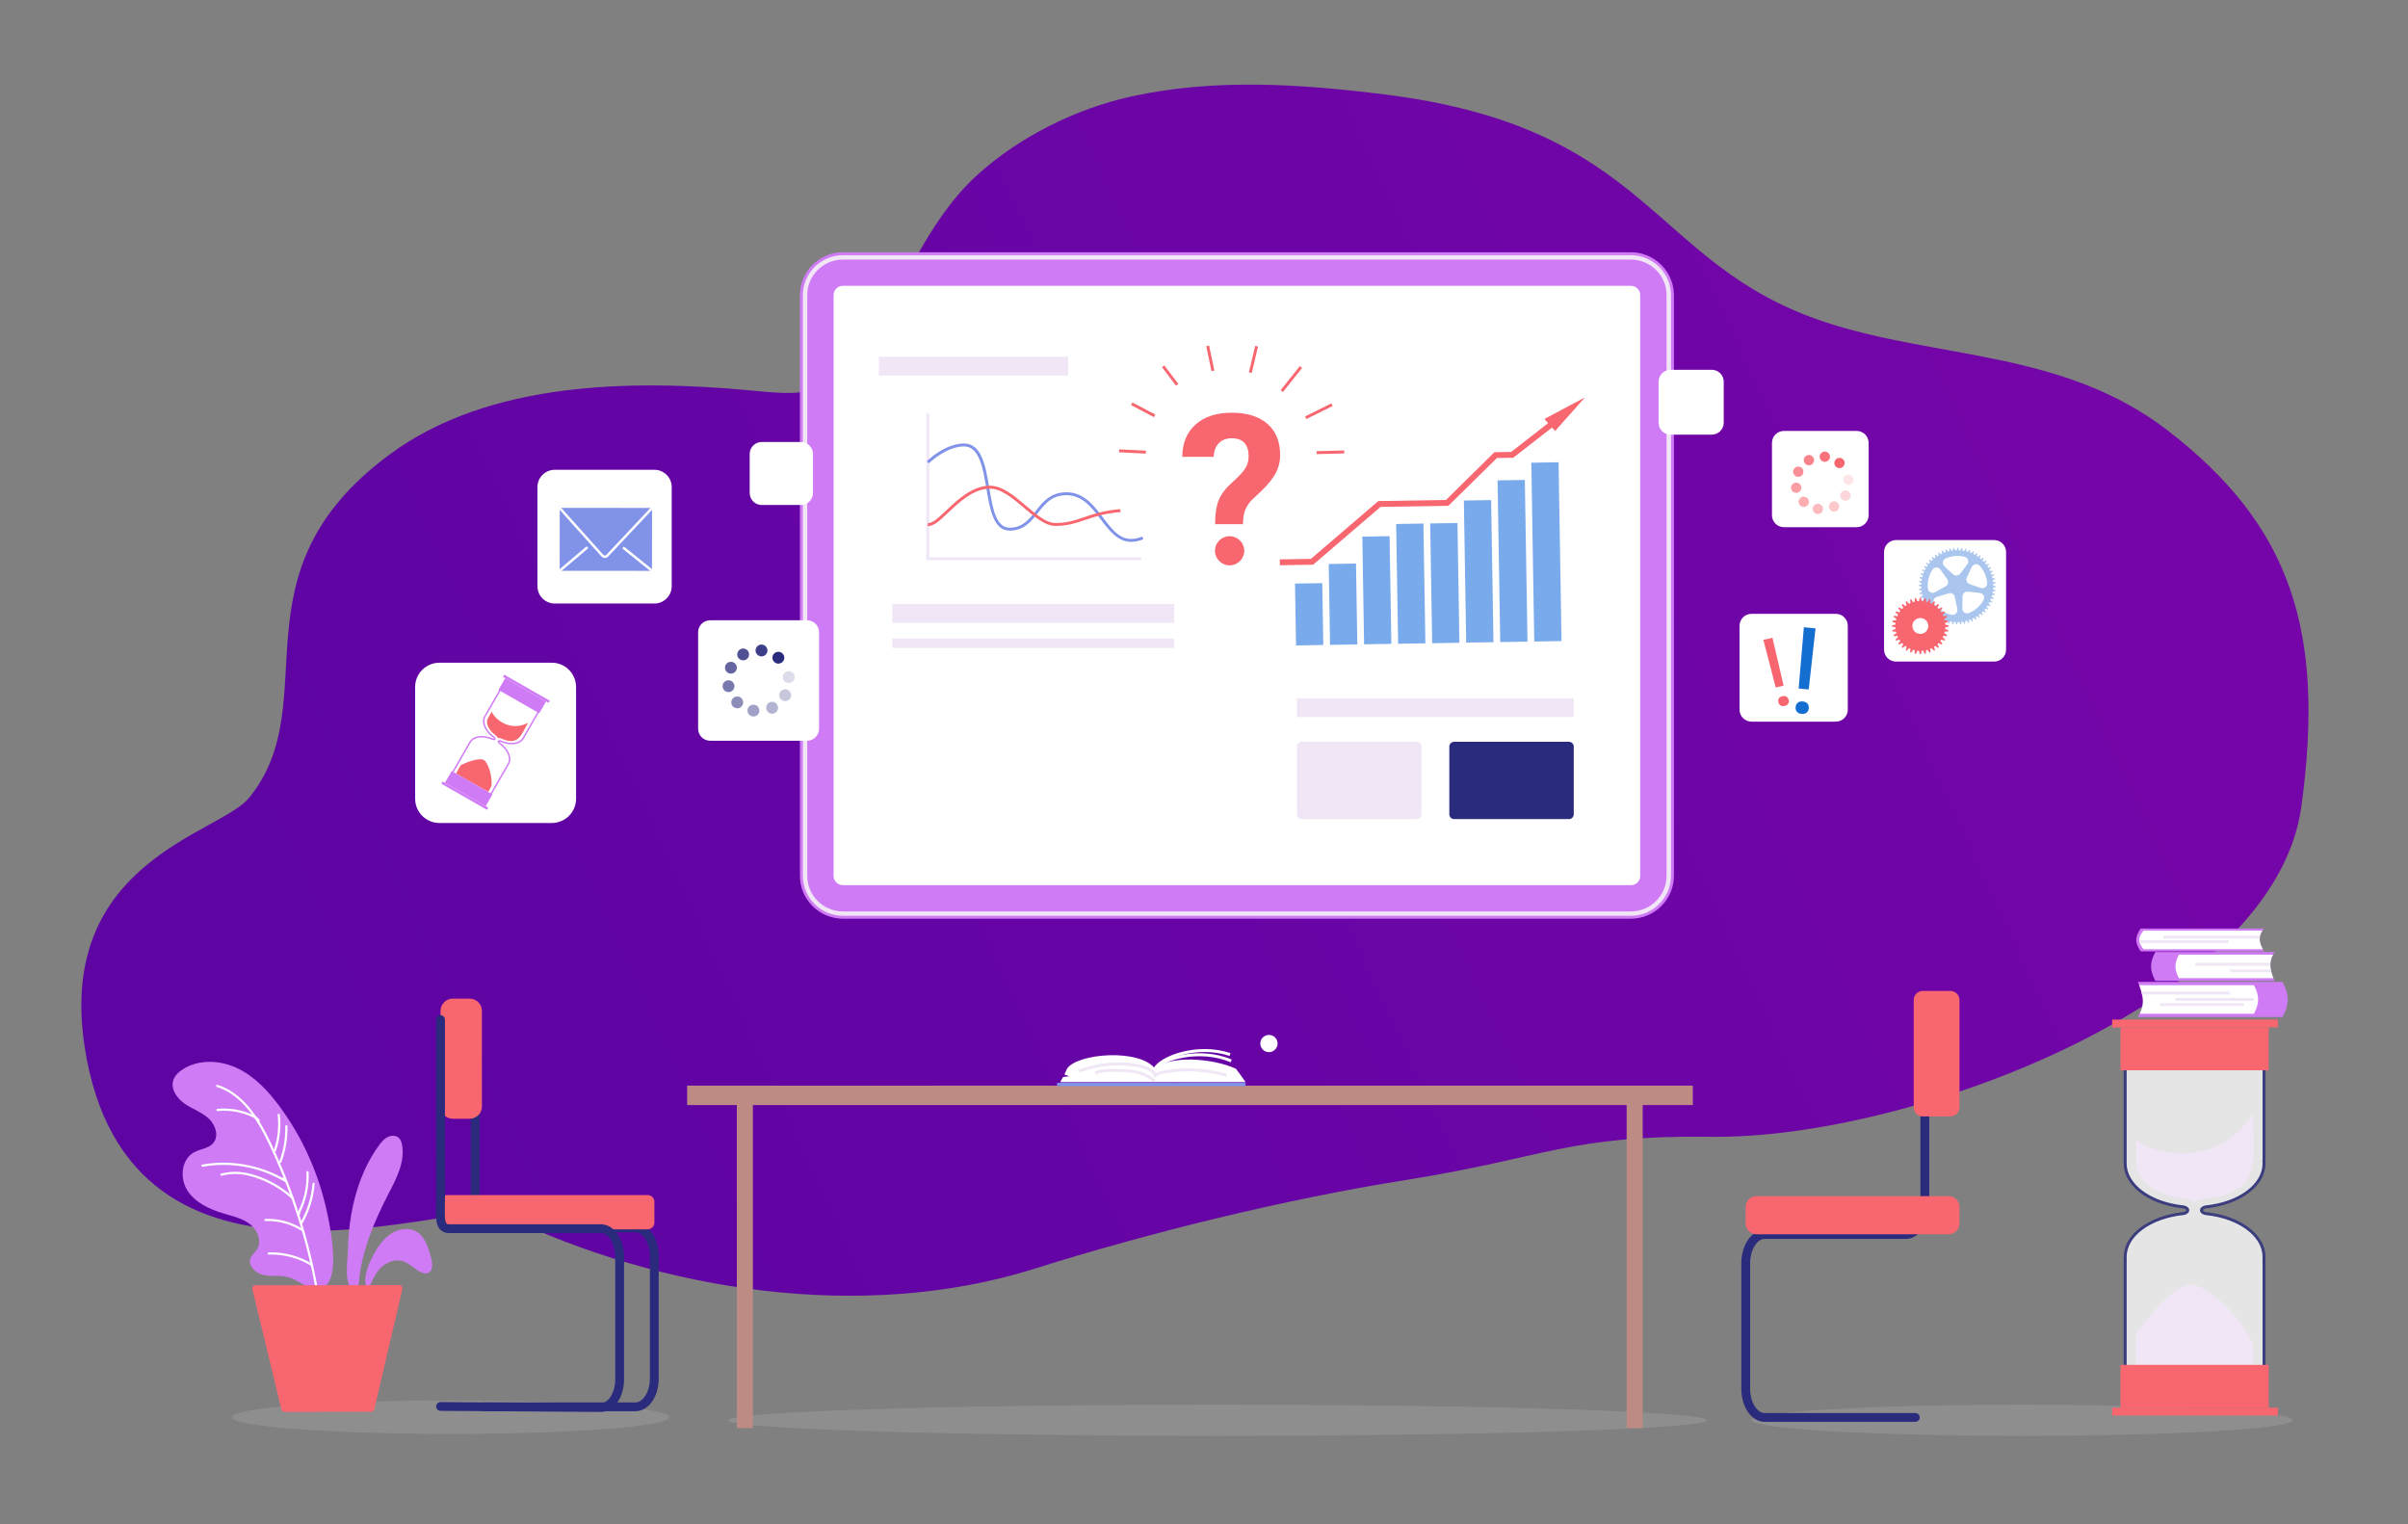 <svg width="632" height="400" viewBox="0 0 632 400" fill="none" xmlns="http://www.w3.org/2000/svg">
<rect x="0" y="0" width="632" height="400" fill="#808080" stroke="none"/>
<path d="M296.843 25.333C282.329 28.528 267.402 35.996 256.506 45.899C242.972 58.199 236.96 76.322 226.766 91.398C224.204 95.188 221.227 98.914 217.106 101.006C211.098 104.053 203.894 103.091 197.15 102.464C165.082 99.481 128.211 100.208 102.413 119.15C59.843 150.408 85.866 184.149 65.397 209.34C57.653 218.87 14.966 225.913 22.164 274.357C33.402 349.99 120.992 313.5 131.785 318.709C173.948 339.056 226.814 347.008 271.497 332.94C301.722 323.424 337.496 314.653 368.846 309.678C406.049 303.774 411.585 297.836 449.285 298.316C500.728 298.971 596.95 263.383 604.008 211.675C610.33 165.366 601.168 137.9 569.093 113.083C541.592 91.805 508.629 94.317 478.88 84.48C432.988 69.305 433.782 33.566 363.44 24.788C341.186 22.012 318.72 20.516 296.843 25.333Z" fill="url(#paint0_linear_534_13416)"/>
<g opacity="0.17">
<path d="M118.29 376.286C149.993 376.286 175.694 374.321 175.694 371.898C175.694 369.474 149.993 367.509 118.29 367.509C86.586 367.509 60.885 369.474 60.885 371.898C60.885 374.321 86.586 376.286 118.29 376.286Z" fill="#D8D8D8"/>
</g>
<g opacity="0.17">
<path d="M530.762 376.785C569.948 376.785 601.715 374.957 601.715 372.701C601.715 370.445 569.948 368.616 530.762 368.616C491.575 368.616 459.809 370.445 459.809 372.701C459.809 374.957 491.575 376.785 530.762 376.785Z" fill="#D8D8D8"/>
</g>
<g opacity="0.17">
<path d="M319.541 376.785C390.47 376.785 447.969 374.957 447.969 372.701C447.969 370.445 390.47 368.616 319.541 368.616C248.612 368.616 191.112 370.445 191.112 372.701C191.112 374.957 248.612 376.785 319.541 376.785Z" fill="#D8D8D8"/>
</g>
<path d="M428.022 240.705H221.253C215.222 240.705 210.333 235.836 210.333 229.83V77.464C210.333 71.458 215.222 66.589 221.253 66.589H428.021C434.052 66.589 438.942 71.458 438.942 77.464V229.83C438.942 235.836 434.053 240.705 428.022 240.705Z" fill="#F0E6F6"/>
<path d="M428.022 241.086H221.254C215.02 241.086 209.948 236.034 209.948 229.826V77.46C209.948 71.252 215.02 66.201 221.254 66.201H428.022C434.256 66.201 439.328 71.252 439.328 77.46V229.826C439.328 236.034 434.256 241.086 428.022 241.086ZM221.254 66.97C215.445 66.97 210.719 71.676 210.719 77.46V229.826C210.719 235.611 215.445 240.317 221.254 240.317H428.022C433.831 240.317 438.556 235.611 438.556 229.826V77.46C438.556 71.676 433.831 66.97 428.022 66.97H221.254Z" fill="#D07BF6"/>
<path d="M211.869 229.836V77.459C211.869 72.301 216.067 68.12 221.246 68.12H428.026C433.205 68.12 437.403 72.301 437.403 77.458V229.836C437.403 234.993 433.204 239.174 428.026 239.174H221.246C216.067 239.174 211.869 234.993 211.869 229.836Z" fill="#D07BF6"/>
<path d="M218.787 229.861V77.428C218.787 76.091 219.876 75.006 221.219 75.006H428.054C429.398 75.006 430.487 76.091 430.487 77.429V229.86C430.487 231.198 429.398 232.282 428.054 232.282H221.22C219.876 232.283 218.787 231.198 218.787 229.861Z" fill="white"/>
<path d="M597.847 267.564H554.354V269.621H597.847V267.564Z" fill="#F86670"/>
<g opacity="0.79">
<path d="M592.677 274.856H559.307C558.458 274.856 557.77 275.263 557.77 275.766V304.772C557.795 304.772 557.77 305.298 557.77 305.323C557.77 311.031 564.317 315.77 572.917 316.696C573.653 316.775 574.192 317.148 574.192 317.59C574.192 318.032 573.652 318.404 572.917 318.483C564.318 319.409 557.77 324.148 557.77 329.856C557.77 330.041 557.778 330.225 557.791 330.407H557.77V359.413C557.77 359.916 558.458 360.323 559.307 360.323H592.677C593.527 360.323 594.215 359.916 594.215 359.413V330.407H594.193C594.207 330.225 594.215 330.041 594.215 329.856C594.215 324.148 587.667 319.409 579.068 318.483C578.332 318.404 577.792 318.032 577.792 317.59C577.792 317.148 578.332 316.775 579.068 316.696C587.667 315.77 594.215 311.031 594.215 305.323C594.215 305.138 594.207 304.955 594.193 304.772H594.215V275.766C594.215 275.263 593.526 274.856 592.677 274.856Z" fill="white"/>
<path d="M592.676 360.708H559.306C558.227 360.708 557.382 360.139 557.382 359.414L557.384 330.024C557.382 329.968 557.382 329.912 557.382 329.857C557.382 324.011 563.897 319.068 572.875 318.101C573.481 318.036 573.805 317.763 573.805 317.59C573.805 317.418 573.481 317.144 572.875 317.078C563.898 316.112 557.382 311.168 557.382 305.323C557.384 305.273 557.386 305.214 557.388 305.156H557.382V275.766C557.382 275.041 558.227 274.473 559.306 274.473H592.676C593.755 274.473 594.6 275.041 594.6 275.766L594.598 305.156C594.599 305.211 594.6 305.267 594.6 305.323C594.6 311.168 588.085 316.112 579.108 317.078C578.5 317.143 578.177 317.417 578.177 317.59C578.177 317.759 578.508 318.037 579.108 318.101C588.085 319.068 594.6 324.012 594.6 329.857C594.6 329.983 594.596 330.108 594.589 330.233L594.6 330.408V359.414C594.599 360.14 593.754 360.708 592.676 360.708ZM558.154 330.793V359.415C558.154 359.623 558.612 359.939 559.305 359.939H592.675C593.368 359.939 593.827 359.623 593.827 359.415V330.793H593.797L593.806 330.379C593.82 330.206 593.827 330.032 593.827 329.857C593.827 324.411 587.602 319.789 579.025 318.866C578.07 318.763 577.404 318.239 577.404 317.59C577.404 316.942 578.07 316.416 579.025 316.314C587.602 315.392 593.827 310.769 593.827 305.323C593.827 305.147 593.819 304.975 593.806 304.801L593.775 304.387H593.827V275.765C593.827 275.556 593.368 275.241 592.675 275.241H559.305C558.612 275.241 558.154 275.556 558.154 275.765V304.719C558.172 304.833 558.166 305.001 558.155 305.288C558.154 310.768 564.379 315.391 572.956 316.313C573.91 316.416 574.576 316.941 574.576 317.589C574.576 318.238 573.91 318.762 572.956 318.865C564.379 319.788 558.154 324.411 558.154 329.855C558.154 330.031 558.162 330.206 558.174 330.379L558.204 330.791H558.154V330.793Z" fill="#2A2B7D"/>
</g>
<path d="M560.668 358.165C560.668 358.165 560.487 351.869 560.668 350.057C562.263 347.622 571.176 335.587 576.101 337.186C579.793 338.385 586.821 343.773 591.19 352.281C591.45 355.002 591.315 358.165 591.315 358.165H560.668ZM575.991 315.564C575.326 315.041 574.4 314.676 573.331 314.56C565.994 313.771 560.668 309.886 560.668 305.323C560.668 305.322 560.668 299.152 560.668 299.152C565.602 303.239 582.343 306.522 591.315 292.269C591.315 303.995 594.246 312.882 578.652 314.56C577.582 314.676 576.657 315.042 575.991 315.564Z" fill="#F0E6F6"/>
<path d="M595.441 269.622H556.543V280.868H595.441V269.622Z" fill="#F86670"/>
<path d="M597.847 369.41H554.354V371.467H597.847V369.41Z" fill="#F86670"/>
<path d="M595.44 358.164H556.542V369.41H595.44V358.164Z" fill="#F86670"/>
<path d="M99.471 300.569C100.092 299.716 100.782 298.865 101.728 298.386C102.674 297.908 103.941 297.9 104.703 298.632C105.185 299.094 105.393 299.766 105.515 300.418C106.363 304.926 103.998 309.339 101.888 313.422C98.113 320.726 94.878 328.479 94.177 336.651C94.136 337.128 94.079 337.657 93.715 337.973C93.222 338.401 92.395 338.177 91.974 337.679C90.445 335.873 91.232 330.831 91.278 328.601C91.346 325.304 91.619 322.006 92.179 318.754C93.295 312.273 95.563 305.934 99.471 300.569Z" fill="#D07BF6"/>
<path d="M99.778 326.489C100.951 324.982 102.419 323.636 104.215 322.956C106.012 322.275 108.172 322.352 109.724 323.476C110.83 324.276 111.529 325.51 112.062 326.759C112.649 328.134 113.076 329.576 113.333 331.047C113.514 332.08 113.506 333.356 112.612 333.919C111.865 334.39 110.871 334.099 110.102 333.666C108.553 332.792 107.287 331.378 105.568 330.907C103.52 330.346 101.288 331.314 99.814 332.828C98.289 334.395 97.654 336.385 96.618 338.224C94.262 335.693 98.068 328.686 99.778 326.489Z" fill="#D07BF6"/>
<path d="M73.418 290.402C70.441 286.37 66.919 282.556 62.38 280.368C57.842 278.181 52.112 277.886 47.902 280.657C46.852 281.348 45.882 282.264 45.49 283.449C44.718 285.787 46.445 288.245 48.486 289.643C50.527 291.041 52.97 291.866 54.788 293.537C56.607 295.208 57.554 298.271 55.871 300.082C54.644 301.404 52.591 301.501 50.993 302.35C47.595 304.154 47.112 309.155 49.161 312.377C51.21 315.6 54.966 317.337 58.654 318.434C61.099 319.161 63.692 319.726 65.684 321.304C67.676 322.883 68.811 325.889 67.386 327.989C66.89 328.719 66.133 329.279 65.787 330.089C64.934 332.088 67.104 334.177 69.251 334.606C71.398 335.036 73.68 334.565 75.782 335.173C77.481 335.665 78.899 336.815 80.519 337.521C91.3 342.222 86.535 321.132 85.534 316.81C83.336 307.322 79.22 298.263 73.418 290.402Z" fill="#D07BF6"/>
<path d="M83.058 338.212C82.921 338.212 82.799 338.114 82.774 337.975C80.389 324.933 76.293 312.239 70.599 300.243C67.82 294.389 63.753 287.394 56.921 285.24C56.769 285.192 56.684 285.029 56.733 284.878C56.781 284.727 56.945 284.642 57.096 284.69C64.141 286.912 68.292 294.038 71.122 299.997C76.838 312.037 80.95 324.78 83.343 337.872C83.372 338.029 83.267 338.179 83.11 338.207C83.093 338.21 83.075 338.212 83.058 338.212Z" fill="white"/>
<path d="M67.884 294.347C67.783 294.347 67.684 294.294 67.631 294.199C67.377 293.742 66.861 293.448 66.342 293.197C63.477 291.817 60.281 291.25 57.111 291.563C56.945 291.58 56.81 291.463 56.794 291.304C56.779 291.145 56.895 291.005 57.054 290.988C60.337 290.669 63.633 291.253 66.593 292.678C67.199 292.97 67.805 293.322 68.137 293.919C68.215 294.058 68.164 294.234 68.024 294.31C67.98 294.336 67.932 294.347 67.884 294.347Z" fill="white"/>
<path d="M75.52 310.604L74.501 309.997C68.194 306.248 60.421 304.856 53.179 306.176C53.017 306.205 52.87 306.101 52.842 305.945C52.813 305.788 52.917 305.638 53.074 305.61C60.199 304.311 67.82 305.588 74.119 309.111C74.14 309.081 74.169 309.053 74.204 309.032C74.338 308.949 74.519 308.99 74.602 309.126L75.52 310.604Z" fill="white"/>
<path d="M76.865 314.748C76.794 314.748 76.723 314.722 76.668 314.671C73.861 312.073 70.441 310.091 66.775 308.938C65.314 308.479 64.004 308.209 62.769 308.115C61.232 308 59.698 308.14 58.212 308.538C58.057 308.579 57.899 308.488 57.858 308.334C57.816 308.18 57.907 308.022 58.062 307.982C59.612 307.566 61.213 307.418 62.813 307.54C64.093 307.638 65.446 307.915 66.949 308.388C70.696 309.567 74.192 311.594 77.061 314.249C77.178 314.357 77.185 314.54 77.076 314.656C77.019 314.717 76.942 314.748 76.865 314.748Z" fill="white"/>
<path d="M79.122 322.944C79.069 322.944 79.016 322.93 78.966 322.899C76.235 321.178 72.946 320.302 69.707 320.441C69.702 320.441 69.698 320.441 69.694 320.441C69.54 320.441 69.411 320.32 69.405 320.165C69.398 320.006 69.522 319.872 69.682 319.865C73.045 319.73 76.446 320.629 79.277 322.413C79.412 322.498 79.452 322.675 79.366 322.81C79.311 322.897 79.218 322.944 79.122 322.944Z" fill="white"/>
<path d="M81.642 332.104C81.591 332.104 81.539 332.091 81.493 332.063C78.249 330.109 74.368 329.112 70.574 329.222C70.392 329.221 70.28 329.102 70.276 328.943C70.27 328.784 70.396 328.651 70.556 328.646C74.457 328.515 78.457 329.56 81.792 331.569C81.93 331.652 81.973 331.829 81.89 331.965C81.836 332.055 81.74 332.104 81.642 332.104Z" fill="white"/>
<path d="M72.15 302.207C72.118 302.207 72.087 302.203 72.057 302.192C71.905 302.141 71.825 301.978 71.876 301.827C72.877 298.883 73.224 295.695 72.877 292.608C72.859 292.45 72.973 292.307 73.132 292.29C73.305 292.264 73.435 292.386 73.452 292.544C73.808 295.715 73.453 298.988 72.424 302.012C72.382 302.132 72.269 302.207 72.15 302.207Z" fill="white"/>
<path d="M73.576 305.18C73.542 305.18 73.507 305.175 73.474 305.162C73.324 305.106 73.249 304.94 73.305 304.79C74.414 301.869 74.955 298.679 74.868 295.565C74.863 295.406 74.988 295.274 75.149 295.27C75.152 295.27 75.155 295.27 75.157 295.27C75.313 295.27 75.442 295.393 75.446 295.55C75.535 298.738 74.983 302.004 73.847 304.995C73.803 305.11 73.694 305.18 73.576 305.18Z" fill="white"/>
<path d="M78.421 318.843C78.299 318.843 78.189 318.787 78.123 318.689C77.977 318.473 78.094 318.244 78.131 318.17C79.811 314.916 80.604 311.272 80.426 307.628C80.418 307.469 80.542 307.334 80.701 307.327C80.857 307.319 80.996 307.442 81.004 307.601C81.186 311.289 80.397 314.979 78.723 318.284C78.726 318.286 78.728 318.289 78.73 318.292C78.795 318.374 78.816 318.528 78.774 318.624C78.721 318.744 78.602 318.827 78.46 318.841C78.447 318.843 78.433 318.843 78.421 318.843Z" fill="white"/>
<path d="M79.132 321.178C79.083 321.178 79.034 321.166 78.989 321.141C78.85 321.061 78.802 320.886 78.881 320.747C80.652 317.663 81.737 314.163 82.016 310.627C82.028 310.468 82.16 310.345 82.326 310.362C82.486 310.374 82.605 310.513 82.592 310.671C82.307 314.293 81.197 317.875 79.383 321.033C79.33 321.126 79.233 321.178 79.132 321.178Z" fill="white"/>
<path d="M97.401 370.477L74.68 370.508C74.282 370.508 73.936 370.238 73.844 369.855L66.241 338.332C66.112 337.799 66.521 337.287 67.075 337.286L104.77 337.235C105.323 337.235 105.733 337.743 105.608 338.275L98.236 369.819C98.147 370.204 97.8 370.477 97.401 370.477Z" fill="#F86670"/>
<path d="M308.165 158.504H234.219V163.437H308.165V158.504Z" fill="#F0E6F6"/>
<path d="M308.166 167.571H234.219V170.038H308.166V167.571Z" fill="#F0E6F6"/>
<path d="M502.686 373.119H463.158C459.719 373.119 457.025 369.291 457.025 364.404V331.523C457.025 326.635 459.719 322.807 463.158 322.807H500.217C502.287 322.807 504.035 319.871 504.035 316.397V265.399C504.035 264.763 504.554 264.247 505.192 264.247C505.832 264.247 506.349 264.763 506.349 265.399V316.397C506.349 321.284 503.655 325.112 500.217 325.112H463.157C461.087 325.112 459.339 328.048 459.339 331.523V364.404C459.339 367.878 461.088 370.814 463.157 370.814H502.685C503.324 370.814 503.842 371.33 503.842 371.966C503.843 372.603 503.324 373.119 502.686 373.119Z" fill="#2A2B7D"/>
<path d="M511.425 323.905H461.018C459.444 323.905 458.156 322.623 458.156 321.056V316.735C458.156 315.168 459.444 313.886 461.018 313.886H511.425C512.999 313.886 514.287 315.168 514.287 316.735V321.056C514.286 322.623 512.999 323.905 511.425 323.905Z" fill="#F86670"/>
<path d="M511.891 292.977H504.667C503.349 292.977 502.271 291.904 502.271 290.591V262.425C502.271 261.113 503.349 260.039 504.667 260.039H511.891C513.209 260.039 514.287 261.113 514.287 262.425V290.591C514.286 291.904 513.208 292.977 511.891 292.977Z" fill="#F86670"/>
<path d="M347.043 153.024L339.888 153.142L340.154 169.372L347.309 169.254L347.043 153.024Z" fill="#79AAEC"/>
<path d="M355.893 147.889L348.738 148.006L349.086 169.224L356.241 169.107L355.893 147.889Z" fill="#79AAEC"/>
<path d="M364.709 140.703L357.554 140.82L358.018 169.077L365.173 168.959L364.709 140.703Z" fill="#79AAEC"/>
<path d="M373.588 137.389L366.433 137.506L366.948 168.933L374.103 168.816L373.588 137.389Z" fill="#79AAEC"/>
<path d="M382.521 137.245L375.366 137.362L375.881 168.789L383.036 168.672L382.521 137.245Z" fill="#79AAEC"/>
<path d="M391.358 131.235L384.203 131.353L384.815 168.643L391.97 168.526L391.358 131.235Z" fill="#79AAEC"/>
<path d="M400.205 125.945L393.05 126.062L393.746 168.499L400.901 168.381L400.205 125.945Z" fill="#79AAEC"/>
<path d="M409.063 121.308L401.908 121.426L402.678 168.35L409.833 168.232L409.063 121.308Z" fill="#79AAEC"/>
<path d="M335.916 148.331L335.891 146.794L344.057 146.661L361.757 131.491L379.509 131.201L392.232 118.664L396.62 118.592L406.63 110.804L407.58 112.014L397.163 120.12L392.877 120.19L380.153 132.727L362.339 133.019L344.64 148.188L335.916 148.331Z" fill="#F86670"/>
<path d="M405.346 109.951L408.146 113.105L415.979 104.293L405.346 109.951Z" fill="#F86670"/>
<path d="M293.733 117.918L293.694 118.688L300.723 119.038L300.762 118.267L293.733 117.918Z" fill="#F86670"/>
<path d="M297.209 105.615L296.847 106.294L302.866 109.477L303.228 108.798L297.209 105.615Z" fill="#F86670"/>
<path d="M305.599 95.9L304.982 96.361L308.654 101.227L309.271 100.765L305.599 95.9Z" fill="#F86670"/>
<path d="M317.345 90.696L316.589 90.853L317.965 97.397L318.72 97.239L317.345 90.696Z" fill="#F86670"/>
<path d="M329.429 90.76L327.781 97.711L328.531 97.888L330.179 90.937L329.429 90.76Z" fill="#F86670"/>
<path d="M341.145 96.079L336.124 102.382L336.728 102.859L341.75 96.556L341.145 96.079Z" fill="#F86670"/>
<path d="M349.425 105.857L342.526 109.277L342.87 109.965L349.769 106.545L349.425 105.857Z" fill="#F86670"/>
<path d="M352.789 118.22L345.55 118.394L345.568 119.165L352.807 118.992L352.789 118.22Z" fill="#F86670"/>
<path d="M166.75 370.329H127.222C126.583 370.329 126.065 369.813 126.065 369.177C126.065 368.541 126.583 368.025 127.222 368.025H166.75C168.82 368.025 170.568 365.165 170.568 361.781V329.625C170.568 326.24 168.819 323.381 166.75 323.381H129.691C126.251 323.381 123.557 319.625 123.557 314.832V267.374C123.557 266.737 124.075 266.222 124.714 266.222C125.354 266.222 125.871 266.738 125.871 267.374V314.832C125.871 318.216 127.621 321.076 129.691 321.076H166.75C170.189 321.076 172.883 324.831 172.883 329.625V361.781C172.883 366.574 170.189 370.329 166.75 370.329Z" fill="#2A2B7D"/>
<path d="M117.393 322.598H169.979C170.954 322.598 171.751 321.804 171.751 320.833V315.363C171.751 314.392 170.954 313.598 169.979 313.598H117.393C116.418 313.598 115.621 314.392 115.621 315.363V320.833C115.621 321.804 116.419 322.598 117.393 322.598Z" fill="#F86670"/>
<path d="M118.839 293.583H123.273C125.042 293.583 126.49 292.141 126.49 290.379V265.266C126.49 263.503 125.042 262.062 123.273 262.062H118.839C117.069 262.062 115.621 263.503 115.621 265.266V290.379C115.621 292.141 117.069 293.583 118.839 293.583Z" fill="#F86670"/>
<path d="M157.657 370.527L115.614 370.239C114.975 370.234 114.46 369.715 114.465 369.078C114.468 368.444 114.986 367.934 115.622 367.934C115.624 367.934 115.627 367.934 115.629 367.934L157.665 368.222C159.727 368.222 161.475 365.362 161.475 361.978V329.822C161.475 326.438 159.727 323.578 157.657 323.578H117.849C116.905 323.578 116.138 323.285 115.567 322.707C114.354 321.475 114.393 319.37 114.444 316.704C114.454 316.166 114.465 315.605 114.465 315.029V267.571C114.465 266.935 114.983 266.419 115.622 266.419C116.261 266.419 116.778 266.935 116.778 267.571V315.029C116.778 315.62 116.768 316.195 116.758 316.747C116.723 318.617 116.687 320.551 117.219 321.092C117.268 321.141 117.398 321.273 117.849 321.273H157.657C161.096 321.273 163.79 325.028 163.79 329.822V361.978C163.79 366.772 161.096 370.527 157.657 370.527Z" fill="#2A2B7D"/>
<path d="M197.598 287.44H193.388V374.764H197.598V287.44Z" fill="#BD8B84"/>
<path d="M431.138 287.44H426.927V374.764H431.138V287.44Z" fill="#BD8B84"/>
<path d="M444.291 284.893H180.344V289.99H444.291V284.893Z" fill="#BD8B84"/>
<path d="M144.802 215.972H115.347C111.818 215.972 108.957 213.122 108.957 209.607V180.275C108.957 176.76 111.818 173.91 115.347 173.91H144.802C148.332 173.91 151.193 176.76 151.193 180.275V209.607C151.193 213.122 148.332 215.972 144.802 215.972Z" fill="white"/>
<path d="M481.817 189.374H459.706C457.966 189.374 456.555 187.969 456.555 186.236V164.217C456.555 162.484 457.966 161.079 459.706 161.079H481.817C483.557 161.079 484.968 162.484 484.968 164.217V186.236C484.968 187.97 483.557 189.374 481.817 189.374Z" fill="white"/>
<path d="M523.361 173.614H497.636C495.896 173.614 494.485 172.209 494.485 170.476V144.857C494.485 143.124 495.895 141.719 497.636 141.719H523.361C525.102 141.719 526.513 143.124 526.513 144.857V170.476C526.512 172.209 525.102 173.614 523.361 173.614Z" fill="white"/>
<path d="M211.816 194.382H186.38C184.64 194.382 183.229 192.977 183.229 191.244V165.913C183.229 164.181 184.639 162.775 186.38 162.775H211.816C213.556 162.775 214.967 164.18 214.967 165.913V191.244C214.967 192.977 213.556 194.382 211.816 194.382Z" fill="white"/>
<path d="M487.285 138.347H468.219C466.479 138.347 465.068 136.942 465.068 135.209V116.222C465.068 114.489 466.478 113.084 468.219 113.084H487.285C489.025 113.084 490.436 114.489 490.436 116.222V135.209C490.436 136.942 489.025 138.347 487.285 138.347Z" fill="white"/>
<path d="M449.256 114.061H438.461C436.721 114.061 435.31 112.657 435.31 110.923V100.173C435.31 98.44 436.72 97.035 438.461 97.035H449.256C450.996 97.035 452.407 98.44 452.407 100.173V110.923C452.406 112.656 450.996 114.061 449.256 114.061Z" fill="white"/>
<path d="M210.221 132.522H199.917C198.177 132.522 196.766 131.118 196.766 129.384V119.123C196.766 117.391 198.177 115.985 199.917 115.985H210.221C211.961 115.985 213.372 117.391 213.372 119.123V129.384C213.372 131.118 211.961 132.522 210.221 132.522Z" fill="white"/>
<path d="M171.742 158.377H145.606C143.091 158.377 141.053 156.347 141.053 153.843V127.815C141.053 125.311 143.091 123.281 145.606 123.281H171.742C174.256 123.281 176.295 125.311 176.295 127.815V153.843C176.295 156.348 174.256 158.377 171.742 158.377Z" fill="white"/>
<path d="M599.078 266.883H561.086C563.108 263.682 562.643 261.178 561.086 257.673H599.078C600.928 261.288 600.877 263.365 599.078 266.883Z" fill="#D07BF6"/>
<path d="M591.575 266.031H561.575C562.925 263.421 562.525 261.38 561.45 258.525H591.575C593.06 261.471 593.019 263.164 591.575 266.031Z" fill="white"/>
<path d="M565.687 249.814H596.973C595.308 252.451 595.691 254.512 596.973 257.399H565.687C564.164 254.422 564.206 252.712 565.687 249.814Z" fill="#D07BF6"/>
<path d="M571.866 250.518H596.571C595.459 252.667 595.789 254.347 596.674 256.698H571.866C570.644 254.272 570.677 252.878 571.866 250.518Z" fill="white"/>
<path d="M561.835 243.668H594.215C592.492 245.749 592.888 247.376 594.215 249.654H561.835C560.259 247.305 560.302 245.955 561.835 243.668Z" fill="#D07BF6"/>
<path d="M562.592 244.219H593.776C592.596 246.089 593.062 247.41 593.905 249.097H562.591C561.049 247.183 561.091 246.082 562.592 244.219Z" fill="white"/>
<path d="M585.329 260.225H562.131V260.995H585.329V260.225Z" fill="#F0E6F6"/>
<path d="M591.534 261.894H570.962V262.664H591.534V261.894Z" fill="#F0E6F6"/>
<path d="M588.894 263.251H566.956V264.022H588.894V263.251Z" fill="#F0E6F6"/>
<path d="M595.867 252.658H576.1V253.429H595.867V252.658Z" fill="#F0E6F6"/>
<path d="M596.061 254.387H585.326V255.158H596.061V254.387Z" fill="#F0E6F6"/>
<path d="M593.101 245.547H567.829V246.318H593.101V245.547Z" fill="#F0E6F6"/>
<path d="M584.856 246.729H561.713V247.499H584.856V246.729Z" fill="#F0E6F6"/>
<path d="M413.046 183.256H340.403V188.189H413.046V183.256Z" fill="#F0E6F6"/>
<path d="M280.362 93.616H230.685V98.549H280.362V93.616Z" fill="#F0E6F6"/>
<path d="M371.795 214.953H341.673C340.972 214.953 340.404 214.388 340.404 213.69V195.927C340.404 195.229 340.972 194.663 341.673 194.663H371.795C372.496 194.663 373.064 195.229 373.064 195.927V213.69C373.064 214.388 372.495 214.953 371.795 214.953Z" fill="#F0E6F6"/>
<path d="M411.778 214.952H381.655C380.954 214.952 380.387 214.387 380.387 213.689V195.926C380.387 195.228 380.955 194.662 381.655 194.662H411.778C412.479 194.662 413.046 195.228 413.046 195.926V213.689C413.046 214.387 412.478 214.952 411.778 214.952Z" fill="#2A2B7D"/>
<path d="M299.538 147.022H243.134V108.548H243.905V146.254H299.538V147.022Z" fill="#F0E6F6"/>
<path d="M296.925 142.198C293.357 142.198 291.113 139.231 288.927 136.342C286.516 133.154 284.022 129.848 279.681 129.954C276.014 130.037 274.27 132.244 272.423 134.581C270.626 136.857 268.767 139.21 265.059 139.254C265.04 139.254 265.02 139.255 265.002 139.255C260.743 139.255 259.797 133.625 258.882 128.18C257.97 122.753 257.027 117.145 252.959 117.145C252.902 117.145 252.844 117.146 252.786 117.148C248.13 117.325 243.833 121.543 243.79 121.585L243.244 121.042C243.428 120.859 247.795 116.569 252.756 116.38C252.83 116.378 252.903 116.376 252.975 116.376C257.68 116.376 258.678 122.311 259.643 128.053C260.545 133.418 261.397 138.486 265.004 138.486C265.019 138.486 265.035 138.486 265.051 138.486C268.389 138.446 270.055 136.338 271.818 134.106C273.694 131.732 275.633 129.277 279.664 129.186C284.365 129.069 287.015 132.537 289.545 135.88C292.373 139.619 294.817 142.848 299.79 140.798L300.084 141.508C298.921 141.986 297.875 142.198 296.925 142.198Z" fill="#8193E9"/>
<path d="M243.743 138.026C243.649 138.026 243.555 138.019 243.463 138.005L243.579 137.245C244.695 137.403 246.367 135.828 248.306 133.991C251.271 131.183 254.963 127.687 259.502 127.462C262.919 127.304 266.156 130.056 269.301 132.728C272.028 135.045 274.605 137.234 276.952 137.241C280.017 137.272 282.128 136.541 284.551 135.719C286.981 134.895 289.736 133.96 294.042 133.607L294.105 134.372C289.893 134.719 287.187 135.637 284.798 136.446C282.429 137.25 280.19 138.01 277.01 138.01C276.989 138.01 276.969 138.01 276.949 138.01C274.319 138.001 271.638 135.724 268.8 133.312C265.769 130.738 262.63 128.072 259.54 128.229C255.286 128.44 251.71 131.826 248.837 134.548C246.8 136.477 245.164 138.026 243.743 138.026Z" fill="#F86670"/>
<path d="M277.433 284.145C296.808 284.18 324.281 284.14 326.906 284.145V285.018H277.433V284.145Z" fill="#8193E9"/>
<path d="M326.906 283.97C326.906 283.97 277.977 283.97 278.281 283.97C278.38 283.819 278.657 283.239 278.946 282.707C279.349 282.491 279.904 282.556 280.616 282.441C279.948 282.175 279.948 282.175 279.35 281.951C279.637 281.385 280.017 280.608 280.017 280.513C282.558 276.391 299.199 275.061 303.212 280.513C306.592 276.905 318.06 277.587 324.355 280.438C325.36 281.686 326.906 283.97 326.906 283.97Z" fill="white"/>
<path d="M303.459 280.736L302.832 280.289C304.91 277.395 314.976 274.464 323.285 278.06L322.977 278.765C315.138 275.372 305.363 278.085 303.459 280.736Z" fill="white"/>
<path d="M303.554 280.542L302.878 280.17C304.571 277.125 314.213 273.425 322.95 276.365L322.703 277.093C314.463 274.32 305.098 277.763 303.554 280.542Z" fill="white"/>
<path d="M303.02 282.303C301.906 280.744 299.759 280.223 298.242 279.967C293.267 279.127 288.148 279.631 283.434 281.425L283.158 280.708C288 278.864 293.26 278.345 298.371 279.21C300.024 279.489 302.368 280.067 303.649 281.858L303.02 282.303Z" fill="#F0E6F6"/>
<path d="M303.051 282.749L302.548 282.165C303.575 281.29 304.938 280.983 306.26 280.782C311.482 279.991 316.922 280.339 321.996 281.789L321.783 282.528C316.815 281.108 311.487 280.767 306.376 281.543C305.168 281.725 303.929 281.999 303.051 282.749Z" fill="#F0E6F6"/>
<path d="M302.744 283.992C301.564 282.852 299.872 282.042 297.85 281.647C296.008 281.287 294.08 281.284 292.215 281.281C290.721 281.285 289.008 281.279 287.613 281.993L287.26 281.31C288.821 280.51 290.624 280.49 292.216 280.513C294.118 280.516 296.084 280.519 297.998 280.893C300.167 281.316 301.994 282.197 303.281 283.44L302.744 283.992Z" fill="#F0E6F6"/>
<path d="M522.094 158.552C522.038 158.507 521.967 158.454 521.932 158.429C522.014 158.284 522.092 158.139 522.165 157.992C522.205 158.007 522.29 158.036 522.357 158.055C522.648 158.141 522.825 158.129 522.825 158.129L522.85 158.076L522.879 158.013L522.904 157.959C522.904 157.959 522.799 157.817 522.545 157.651C522.486 157.613 522.409 157.568 522.373 157.546C522.439 157.394 522.501 157.241 522.558 157.087C522.6 157.097 522.686 157.117 522.755 157.13C523.053 157.185 523.228 157.155 523.228 157.155L523.247 157.099L523.269 157.033L523.289 156.977C523.289 156.977 523.169 156.847 522.9 156.709C522.838 156.677 522.757 156.64 522.718 156.622C522.768 156.464 522.813 156.306 522.854 156.147C522.897 156.152 522.985 156.163 523.054 156.169C523.356 156.192 523.527 156.144 523.527 156.144L523.54 156.086L523.556 156.019L523.569 155.961C523.569 155.961 523.436 155.843 523.154 155.734C523.089 155.709 523.005 155.681 522.964 155.667C522.997 155.505 523.026 155.342 523.05 155.18C523.093 155.181 523.181 155.182 523.251 155.18C523.554 155.173 523.718 155.107 523.718 155.107L523.726 155.048L523.734 154.979L523.741 154.92C523.741 154.92 523.596 154.817 523.305 154.738C523.237 154.72 523.151 154.701 523.109 154.692C523.125 154.527 523.136 154.363 523.143 154.198C523.186 154.194 523.274 154.187 523.343 154.178C523.643 154.138 523.801 154.056 523.801 154.056L523.802 153.997L523.803 153.928L523.804 153.868C523.804 153.868 523.65 153.781 523.351 153.733C523.281 153.721 523.192 153.711 523.15 153.706C523.148 153.541 523.142 153.376 523.131 153.212C523.173 153.205 523.261 153.187 523.33 153.171C523.624 153.101 523.771 153.003 523.771 153.003L523.766 152.944L523.76 152.875L523.755 152.816C523.755 152.816 523.592 152.745 523.29 152.728C523.219 152.724 523.129 152.723 523.087 152.722C523.068 152.559 523.045 152.395 523.017 152.233C523.057 152.221 523.143 152.194 523.211 152.171C523.496 152.071 523.633 151.958 523.633 151.958L523.621 151.9L523.608 151.832L523.597 151.773C523.597 151.773 523.428 151.72 523.126 151.735C523.054 151.738 522.965 151.746 522.923 151.75C522.886 151.59 522.846 151.43 522.802 151.271C522.84 151.255 522.924 151.22 522.988 151.189C523.261 151.06 523.385 150.933 523.385 150.933L523.367 150.877L523.347 150.81L523.33 150.754C523.33 150.754 523.156 150.718 522.857 150.764C522.786 150.775 522.698 150.793 522.657 150.801C522.604 150.645 522.547 150.49 522.486 150.337C522.524 150.317 522.602 150.273 522.663 150.236C522.921 150.079 523.031 149.94 523.031 149.94L523.007 149.886L522.98 149.822L522.956 149.767C522.956 149.767 522.78 149.75 522.487 149.827C522.419 149.845 522.333 149.871 522.293 149.884C522.224 149.734 522.151 149.587 522.075 149.44C522.11 149.416 522.183 149.365 522.239 149.322C522.479 149.139 522.574 148.99 522.574 148.99L522.545 148.938L522.51 148.877L522.481 148.826C522.481 148.826 522.304 148.827 522.021 148.934C521.956 148.959 521.874 148.993 521.835 149.011C521.751 148.869 521.663 148.729 521.571 148.591C521.604 148.563 521.67 148.506 521.721 148.458C521.941 148.251 522.019 148.092 522.019 148.092L521.985 148.043L521.945 147.986L521.91 147.938C521.91 147.938 521.734 147.958 521.464 148.094C521.402 148.125 521.325 148.168 521.287 148.189C521.189 148.057 521.087 147.927 520.98 147.8C521.01 147.768 521.07 147.704 521.116 147.652C521.313 147.422 521.373 147.257 521.373 147.257L521.334 147.212L521.288 147.16L521.249 147.115C521.249 147.115 521.075 147.153 520.821 147.316C520.762 147.354 520.69 147.405 520.655 147.43C520.543 147.309 520.428 147.19 520.309 147.074C520.335 147.04 520.388 146.97 520.429 146.912C520.6 146.664 520.644 146.493 520.644 146.493L520.6 146.453L520.549 146.405L520.506 146.365C520.506 146.365 520.337 146.421 520.102 146.61C520.047 146.653 519.98 146.712 519.948 146.74C519.825 146.632 519.697 146.526 519.567 146.424C519.589 146.387 519.635 146.311 519.669 146.249C519.814 145.985 519.839 145.81 519.839 145.81L519.791 145.774L519.736 145.733L519.688 145.697C519.688 145.697 519.527 145.77 519.312 145.982C519.261 146.032 519.201 146.098 519.172 146.129C519.038 146.034 518.901 145.942 518.76 145.853C518.778 145.815 518.816 145.734 518.843 145.669C518.959 145.39 518.966 145.214 518.966 145.214L518.915 145.184L518.855 145.148L518.804 145.118C518.804 145.118 518.651 145.207 518.46 145.441C518.415 145.496 518.361 145.567 518.336 145.601C518.191 145.52 518.045 145.443 517.898 145.37C517.912 145.33 517.941 145.246 517.961 145.178C518.047 144.889 518.035 144.713 518.035 144.713L517.981 144.688L517.918 144.659L517.864 144.634C517.864 144.634 517.721 144.739 517.555 144.991C517.517 145.05 517.471 145.126 517.449 145.163C517.297 145.097 517.143 145.035 516.989 144.978C516.998 144.936 517.018 144.85 517.032 144.781C517.087 144.485 517.057 144.311 517.057 144.311L517 144.292L516.935 144.269L516.879 144.25C516.879 144.25 516.747 144.369 516.609 144.637C516.577 144.699 516.54 144.779 516.522 144.818C516.364 144.769 516.205 144.724 516.045 144.683C516.051 144.64 516.061 144.553 516.067 144.484C516.091 144.183 516.042 144.013 516.042 144.013L515.984 144L515.916 143.985L515.858 143.971C515.858 143.971 515.74 144.104 515.631 144.384C515.605 144.45 515.577 144.533 515.563 144.573C515.401 144.541 515.237 144.513 515.074 144.489C515.075 144.445 515.077 144.358 515.075 144.288C515.067 143.987 515.001 143.823 515.001 143.823L514.942 143.816L514.873 143.807L514.813 143.8C514.813 143.8 514.71 143.944 514.631 144.235C514.613 144.302 514.593 144.388 514.583 144.43C514.418 144.414 514.253 144.403 514.088 144.396C514.085 144.354 514.077 144.266 514.068 144.197C514.028 143.898 513.946 143.741 513.946 143.741L513.887 143.74L513.817 143.739L513.757 143.738C513.757 143.738 513.669 143.892 513.621 144.189C513.61 144.259 513.599 144.347 513.594 144.389C513.428 144.391 513.263 144.398 513.098 144.408C513.091 144.366 513.073 144.279 513.057 144.21C512.987 143.917 512.888 143.77 512.888 143.77L512.829 143.775L512.759 143.781L512.7 143.787C512.7 143.787 512.629 143.949 512.612 144.25C512.608 144.32 512.607 144.41 512.607 144.452C512.442 144.471 512.279 144.494 512.116 144.522C512.104 144.482 512.077 144.396 512.054 144.329C511.953 144.045 511.839 143.909 511.839 143.909L511.781 143.921L511.713 143.934L511.655 143.945C511.655 143.945 511.601 144.113 511.615 144.414C511.619 144.486 511.627 144.574 511.631 144.617C511.47 144.653 511.309 144.693 511.15 144.737C511.134 144.698 511.099 144.616 511.068 144.552C510.938 144.279 510.81 144.156 510.81 144.156L510.753 144.174L510.687 144.194L510.63 144.211C510.63 144.211 510.594 144.384 510.641 144.682C510.651 144.752 510.669 144.84 510.677 144.881C510.521 144.934 510.365 144.991 510.212 145.051C510.191 145.014 510.148 144.936 510.111 144.875C509.953 144.618 509.813 144.509 509.813 144.509L509.759 144.532L509.694 144.56L509.64 144.583C509.64 144.583 509.622 144.759 509.699 145.051C509.718 145.119 509.744 145.204 509.757 145.245C509.607 145.313 509.458 145.385 509.311 145.461C509.287 145.426 509.236 145.354 509.193 145.298C509.009 145.059 508.859 144.965 508.859 144.965L508.807 144.994L508.745 145.027L508.693 145.056C508.693 145.056 508.694 145.233 508.802 145.514C508.827 145.579 508.862 145.66 508.879 145.7C508.737 145.784 508.596 145.871 508.458 145.962C508.43 145.93 508.372 145.863 508.324 145.813C508.116 145.594 507.957 145.516 507.957 145.516L507.908 145.55L507.851 145.591L507.803 145.625C507.803 145.625 507.823 145.8 507.959 146.069C507.99 146.131 508.033 146.208 508.055 146.245C507.922 146.343 507.792 146.445 507.664 146.551C507.632 146.521 507.568 146.461 507.515 146.416C507.285 146.22 507.119 146.159 507.119 146.159L507.074 146.198L507.021 146.244L506.976 146.283C506.976 146.283 507.014 146.456 507.178 146.709C507.216 146.768 507.267 146.84 507.292 146.875C507.171 146.986 507.052 147.101 506.936 147.219C506.901 147.193 506.83 147.141 506.773 147.101C506.523 146.93 506.351 146.886 506.351 146.886L506.311 146.93L506.264 146.981L506.223 147.024C506.223 147.024 506.279 147.192 506.469 147.427C506.513 147.482 506.571 147.548 506.6 147.58C506.491 147.703 506.385 147.83 506.282 147.959C506.246 147.937 506.169 147.891 506.107 147.858C505.841 147.714 505.666 147.689 505.666 147.689L505.63 147.736L505.588 147.791L505.553 147.839C505.553 147.839 505.625 148 505.839 148.213C505.889 148.264 505.955 148.324 505.986 148.353C505.891 148.486 505.799 148.623 505.71 148.763C505.671 148.745 505.59 148.707 505.524 148.68C505.245 148.564 505.068 148.558 505.068 148.558L505.037 148.609L505.002 148.668L504.971 148.719C504.971 148.719 505.061 148.871 505.295 149.062C505.351 149.107 505.422 149.16 505.457 149.185C505.375 149.33 505.297 149.475 505.225 149.622C505.184 149.608 505.1 149.578 505.032 149.559C504.741 149.473 504.564 149.485 504.564 149.485L504.539 149.538L504.51 149.601L504.485 149.655C504.485 149.655 504.59 149.797 504.844 149.963C504.903 150.001 504.98 150.046 505.016 150.068C504.95 150.22 504.888 150.373 504.831 150.527C504.789 150.517 504.703 150.498 504.633 150.484C504.336 150.429 504.161 150.459 504.161 150.459L504.142 150.515L504.119 150.581L504.1 150.637C504.1 150.637 504.219 150.767 504.488 150.905C504.551 150.937 504.631 150.974 504.67 150.991C504.62 151.149 504.575 151.308 504.534 151.467C504.491 151.461 504.403 151.451 504.333 151.445C504.032 151.421 503.861 151.469 503.861 151.469L503.848 151.527L503.832 151.595L503.819 151.653C503.819 151.653 503.952 151.77 504.234 151.879C504.299 151.905 504.383 151.933 504.424 151.946C504.391 152.108 504.362 152.271 504.338 152.434C504.295 152.433 504.207 152.431 504.137 152.433C503.835 152.441 503.67 152.506 503.67 152.506L503.663 152.565L503.655 152.634L503.648 152.693C503.648 152.693 503.792 152.796 504.084 152.875C504.151 152.893 504.237 152.913 504.28 152.922C504.264 153.087 504.253 153.251 504.246 153.416C504.203 153.419 504.115 153.427 504.046 153.436C503.746 153.475 503.589 153.557 503.589 153.557L503.588 153.617L503.586 153.686L503.585 153.746C503.585 153.746 503.74 153.833 504.038 153.881C504.108 153.893 504.197 153.903 504.239 153.908C504.241 154.073 504.247 154.238 504.258 154.402C504.216 154.41 504.128 154.427 504.059 154.443C503.765 154.513 503.618 154.611 503.618 154.611L503.623 154.67L503.629 154.739L503.634 154.798C503.634 154.798 503.797 154.869 504.099 154.886C504.17 154.89 504.26 154.891 504.302 154.892C504.321 155.055 504.344 155.219 504.372 155.381C504.331 155.393 504.245 155.419 504.178 155.443C503.893 155.543 503.756 155.656 503.756 155.656L503.768 155.714L503.781 155.782L503.793 155.841C503.793 155.841 503.962 155.894 504.264 155.88C504.335 155.876 504.425 155.868 504.466 155.864C504.503 156.025 504.543 156.185 504.587 156.343C504.549 156.36 504.465 156.395 504.401 156.425C504.128 156.555 504.004 156.681 504.004 156.681L504.022 156.738L504.042 156.804L504.059 156.861C504.059 156.861 504.233 156.897 504.532 156.85C504.603 156.84 504.691 156.822 504.732 156.814C504.785 156.97 504.842 157.125 504.903 157.278C504.865 157.298 504.787 157.341 504.726 157.378C504.468 157.535 504.358 157.674 504.358 157.674L504.382 157.729L504.409 157.793L504.433 157.847C504.433 157.847 504.609 157.864 504.902 157.788C504.971 157.77 505.056 157.743 505.097 157.73C505.166 157.88 505.238 158.028 505.315 158.174C505.28 158.199 505.207 158.249 505.151 158.292C504.91 158.475 504.816 158.625 504.816 158.625L504.845 158.677L504.879 158.737L504.908 158.789C504.908 158.789 505.085 158.788 505.368 158.681C505.433 158.656 505.515 158.621 505.554 158.604C505.638 158.746 505.726 158.885 505.818 159.023C505.785 159.051 505.718 159.109 505.668 159.157C505.448 159.364 505.37 159.522 505.37 159.522L505.404 159.571L505.444 159.628L505.479 159.676C505.479 159.676 505.655 159.657 505.925 159.521C505.987 159.489 506.064 159.447 506.102 159.425C506.2 159.558 506.302 159.687 506.409 159.815C506.379 159.846 506.319 159.91 506.273 159.963C506.076 160.192 506.016 160.358 506.016 160.358L506.055 160.402L506.101 160.455L506.14 160.499C506.14 160.499 506.314 160.461 506.568 160.298C506.627 160.261 506.699 160.21 506.735 160.185C506.846 160.306 506.962 160.424 507.08 160.54C507.054 160.574 507.001 160.645 506.962 160.702C506.79 160.95 506.746 161.122 506.746 161.122L506.79 161.162L506.841 161.209L506.885 161.249C506.885 161.249 507.053 161.194 507.289 161.005C507.344 160.961 507.41 160.903 507.443 160.874C507.567 160.983 507.694 161.088 507.824 161.191C507.801 161.227 507.755 161.304 507.722 161.366C507.577 161.63 507.552 161.805 507.552 161.805L507.599 161.841L507.655 161.882L507.702 161.918C507.702 161.918 507.864 161.845 508.079 161.633C508.129 161.583 508.19 161.517 508.218 161.486C508.353 161.581 508.49 161.673 508.631 161.762C508.612 161.8 508.575 161.881 508.547 161.946C508.431 162.225 508.424 162.401 508.424 162.401L508.475 162.431L508.535 162.467L508.586 162.497C508.586 162.497 508.739 162.408 508.93 162.175C508.975 162.12 509.029 162.048 509.054 162.014C509.199 162.096 509.345 162.173 509.492 162.246C509.479 162.286 509.449 162.37 509.429 162.438C509.343 162.727 509.355 162.903 509.355 162.903L509.409 162.928L509.472 162.957L509.526 162.982C509.526 162.982 509.669 162.877 509.835 162.625C509.873 162.566 509.919 162.49 509.941 162.453C510.093 162.519 510.247 162.581 510.401 162.638C510.392 162.679 510.372 162.766 510.359 162.834C510.303 163.13 510.334 163.305 510.334 163.305L510.39 163.324L510.455 163.346L510.512 163.366C510.512 163.366 510.643 163.247 510.781 162.979C510.813 162.917 510.85 162.836 510.868 162.797C511.027 162.847 511.186 162.892 511.346 162.933C511.34 162.975 511.329 163.063 511.324 163.132C511.3 163.432 511.348 163.602 511.348 163.602L511.406 163.616L511.474 163.631L511.532 163.644C511.532 163.644 511.65 163.512 511.76 163.231C511.785 163.166 511.813 163.083 511.827 163.042C511.99 163.075 512.153 163.103 512.316 163.127C512.315 163.17 512.314 163.258 512.316 163.328C512.324 163.629 512.389 163.793 512.389 163.793L512.449 163.8L512.518 163.808L512.577 163.815C512.577 163.815 512.681 163.671 512.76 163.381C512.778 163.314 512.797 163.228 512.807 163.186C512.972 163.201 513.138 163.212 513.302 163.219C513.306 163.262 513.314 163.35 513.323 163.419C513.362 163.718 513.445 163.874 513.445 163.874L513.504 163.875L513.574 163.876L513.634 163.877C513.634 163.877 513.722 163.724 513.77 163.426C513.781 163.357 513.792 163.269 513.797 163.226C513.963 163.224 514.128 163.218 514.293 163.208C514.301 163.249 514.318 163.337 514.334 163.405C514.404 163.698 514.503 163.845 514.503 163.845L514.562 163.84L514.632 163.834L514.691 163.829C514.691 163.829 514.762 163.667 514.779 163.366C514.783 163.296 514.784 163.206 514.785 163.164C514.949 163.145 515.113 163.122 515.276 163.094C515.288 163.134 515.314 163.22 515.338 163.287C515.439 163.571 515.553 163.707 515.553 163.707L515.611 163.696L515.679 163.683L515.737 163.671C515.737 163.671 515.791 163.503 515.776 163.202C515.773 163.131 515.764 163.042 515.76 163C515.922 162.964 516.082 162.924 516.241 162.879C516.258 162.919 516.293 163.001 516.323 163.065C516.454 163.337 516.581 163.46 516.581 163.46L516.637 163.443L516.704 163.423L516.761 163.405C516.761 163.405 516.796 163.232 516.75 162.934C516.739 162.864 516.721 162.776 516.713 162.735C516.87 162.683 517.025 162.626 517.179 162.566C517.199 162.603 517.243 162.681 517.28 162.741C517.438 162.998 517.577 163.108 517.577 163.108L517.632 163.084L517.696 163.057L517.751 163.033C517.751 163.033 517.768 162.858 517.691 162.566C517.673 162.498 517.647 162.413 517.634 162.372C517.784 162.303 517.932 162.231 518.079 162.155C518.104 162.19 518.155 162.263 518.198 162.319C518.382 162.558 518.532 162.652 518.532 162.652L518.584 162.623L518.645 162.589L518.697 162.56C518.697 162.56 518.696 162.383 518.588 162.102C518.563 162.037 518.528 161.955 518.511 161.916C518.653 161.832 518.794 161.745 518.932 161.654C518.96 161.686 519.018 161.753 519.066 161.803C519.274 162.022 519.433 162.1 519.433 162.1L519.482 162.066L519.539 162.025L519.587 161.991C519.587 161.991 519.567 161.816 519.431 161.547C519.4 161.485 519.357 161.408 519.335 161.371C519.468 161.273 519.598 161.171 519.726 161.065C519.757 161.095 519.822 161.155 519.875 161.2C520.105 161.396 520.271 161.457 520.271 161.457L520.316 161.417L520.369 161.372L520.414 161.333C520.414 161.333 520.375 161.16 520.212 160.907C520.174 160.848 520.123 160.776 520.098 160.741C520.219 160.63 520.338 160.515 520.455 160.397C520.489 160.423 520.56 160.476 520.617 160.515C520.867 160.686 521.039 160.73 521.039 160.73L521.079 160.686L521.126 160.636L521.167 160.592C521.167 160.592 521.111 160.425 520.921 160.19C520.877 160.135 520.819 160.069 520.79 160.037C520.899 159.914 521.005 159.788 521.108 159.658C521.144 159.679 521.221 159.726 521.283 159.759C521.549 159.903 521.724 159.928 521.724 159.928L521.76 159.881L521.802 159.826L521.838 159.779C521.838 159.779 521.765 159.617 521.551 159.404C521.501 159.353 521.435 159.293 521.404 159.264C521.499 159.131 521.591 158.994 521.68 158.854C521.719 158.872 521.8 158.91 521.866 158.937C522.145 159.053 522.323 159.059 522.323 159.059L522.353 159.008L522.389 158.949L522.42 158.898C522.418 158.895 522.328 158.743 522.094 158.552ZM519.587 148.478C520.725 149.739 521.403 151.326 521.555 152.976C521.64 153.895 520.751 154.597 519.876 154.295L516.95 153.286C516.242 153.042 515.899 152.242 516.212 151.563L517.489 148.796C517.87 147.97 518.977 147.801 519.587 148.478ZM510.706 146.515C512.236 145.869 513.957 145.712 515.609 146.112C516.496 146.326 516.872 147.378 516.321 148.104L514.478 150.53C514.025 151.126 513.156 151.203 512.604 150.697L510.334 148.613C509.653 147.988 509.853 146.875 510.706 146.515ZM507.868 155.41C507.065 155.86 506.069 155.334 505.981 154.42C505.826 152.824 506.165 151.166 507.055 149.684C507.094 149.619 507.134 149.555 507.175 149.491C507.66 148.733 508.767 148.715 509.284 149.453L511.082 152.02C511.511 152.632 511.317 153.48 510.663 153.845L507.868 155.41ZM512.215 161.319C511.369 161.148 510.536 160.834 509.752 160.367C508.966 159.898 508.292 159.314 507.74 158.65C507.163 157.955 507.485 156.898 508.352 156.636L511.456 155.697C512.174 155.48 512.923 155.926 513.07 156.659L513.709 159.83C513.886 160.714 513.103 161.498 512.215 161.319ZM516.788 160.867C515.938 161.221 515.003 160.596 515.021 159.679L515.082 156.479C515.097 155.733 515.755 155.161 516.499 155.247L519.631 155.612C520.528 155.717 521.036 156.696 520.594 157.481C520.557 157.548 520.518 157.615 520.479 157.681C519.587 159.166 518.277 160.248 516.788 160.867Z" fill="#AAC6EE"/>
<path d="M510.854 163.974C510.75 163.959 510.614 163.946 510.569 163.941C510.56 163.779 510.547 163.618 510.527 163.459C510.571 163.447 510.702 163.41 510.801 163.377C511.183 163.252 511.367 163.104 511.367 163.104L511.353 163.027L511.337 162.936L511.323 162.858C511.323 162.858 511.1 162.783 510.698 162.795C510.594 162.798 510.459 162.808 510.413 162.812C510.377 162.653 510.335 162.497 510.288 162.343C510.33 162.323 510.451 162.265 510.543 162.216C510.897 162.026 511.052 161.849 511.052 161.849L511.025 161.776L510.993 161.689L510.966 161.615C510.966 161.615 510.733 161.58 510.34 161.66C510.238 161.681 510.107 161.715 510.062 161.726C509.999 161.577 509.93 161.431 509.856 161.287C509.894 161.26 510.003 161.182 510.086 161.117C510.401 160.869 510.523 160.669 510.523 160.669L510.483 160.601L510.437 160.521L510.398 160.453C510.398 160.453 510.162 160.458 509.789 160.606C509.691 160.644 509.567 160.7 509.526 160.719C509.438 160.583 509.344 160.451 509.246 160.323C509.278 160.291 509.373 160.193 509.443 160.115C509.711 159.816 509.796 159.597 509.796 159.597L509.745 159.537L509.686 159.466L509.635 159.406C509.635 159.406 509.404 159.452 509.062 159.662C508.972 159.717 508.86 159.794 508.822 159.819C508.712 159.701 508.597 159.587 508.479 159.477C508.504 159.44 508.581 159.328 508.637 159.238C508.848 158.898 508.894 158.668 508.894 158.668L508.833 158.617L508.762 158.558L508.702 158.507C508.702 158.507 508.482 158.592 508.182 158.858C508.103 158.928 508.005 159.023 507.973 159.054C507.844 158.957 507.711 158.864 507.575 158.776C507.594 158.735 507.65 158.611 507.688 158.514C507.837 158.142 507.842 157.908 507.842 157.908L507.774 157.869L507.694 157.822L507.625 157.783C507.625 157.783 507.424 157.905 507.175 158.219C507.11 158.3 507.031 158.41 507.004 158.448C506.86 158.374 506.713 158.305 506.563 158.242C506.575 158.197 506.608 158.067 506.629 157.966C506.711 157.574 506.675 157.342 506.675 157.342L506.6 157.315L506.513 157.284L506.439 157.257C506.439 157.257 506.262 157.412 506.071 157.764C506.021 157.855 505.963 157.976 505.943 158.018C505.788 157.971 505.632 157.929 505.472 157.893C505.476 157.847 505.486 157.713 505.489 157.609C505.501 157.209 505.425 156.987 505.425 156.987L505.348 156.973L505.257 156.957L505.179 156.943C505.179 156.943 505.032 157.126 504.905 157.506C504.872 157.605 504.835 157.736 504.823 157.78C504.663 157.76 504.502 157.746 504.338 157.738C504.334 157.693 504.321 157.558 504.305 157.454C504.247 157.058 504.134 156.853 504.134 156.853H504.055H503.962H503.883C503.883 156.853 503.77 157.058 503.711 157.454C503.696 157.558 503.683 157.693 503.678 157.738C503.515 157.746 503.354 157.76 503.194 157.78C503.181 157.736 503.145 157.605 503.112 157.506C502.986 157.126 502.838 156.943 502.838 156.943L502.761 156.957L502.669 156.973L502.592 156.987C502.592 156.987 502.516 157.209 502.528 157.609C502.531 157.713 502.541 157.847 502.545 157.893C502.386 157.929 502.229 157.971 502.074 158.018C502.055 157.976 501.996 157.855 501.946 157.764C501.756 157.411 501.579 157.257 501.579 157.257L501.505 157.284L501.417 157.315L501.343 157.342C501.343 157.342 501.308 157.574 501.389 157.966C501.41 158.068 501.443 158.198 501.455 158.242C501.305 158.305 501.158 158.374 501.014 158.448C500.987 158.41 500.908 158.301 500.843 158.219C500.594 157.905 500.393 157.783 500.393 157.783L500.325 157.822L500.245 157.869L500.176 157.908C500.176 157.908 500.181 158.142 500.33 158.514C500.369 158.611 500.425 158.735 500.444 158.776C500.307 158.864 500.175 158.957 500.046 159.054C500.013 159.023 499.916 158.928 499.837 158.858C499.537 158.592 499.317 158.507 499.317 158.507L499.256 158.558L499.186 158.617L499.125 158.668C499.125 158.668 499.171 158.898 499.382 159.238C499.437 159.328 499.515 159.44 499.54 159.477C499.421 159.587 499.306 159.701 499.196 159.819C499.159 159.794 499.046 159.717 498.956 159.662C498.615 159.452 498.384 159.406 498.384 159.406L498.333 159.466L498.273 159.537L498.222 159.597C498.222 159.597 498.308 159.816 498.575 160.115C498.645 160.193 498.74 160.291 498.772 160.323C498.674 160.451 498.581 160.583 498.493 160.719C498.451 160.7 498.327 160.644 498.23 160.606C497.856 160.458 497.62 160.453 497.62 160.453L497.581 160.521L497.534 160.601L497.494 160.669C497.494 160.669 497.617 160.869 497.932 161.117C498.014 161.182 498.124 161.26 498.162 161.287C498.088 161.43 498.019 161.577 497.956 161.726C497.91 161.715 497.78 161.682 497.678 161.66C497.284 161.579 497.051 161.615 497.051 161.615L497.024 161.689L496.992 161.776L496.965 161.849C496.965 161.849 497.121 162.026 497.475 162.216C497.566 162.265 497.688 162.323 497.73 162.343C497.682 162.497 497.64 162.653 497.604 162.812C497.558 162.808 497.423 162.798 497.319 162.795C496.917 162.783 496.694 162.858 496.694 162.858L496.68 162.936L496.664 163.027L496.65 163.104C496.65 163.104 496.834 163.251 497.215 163.377C497.315 163.41 497.446 163.447 497.49 163.459C497.47 163.618 497.456 163.779 497.448 163.941C497.403 163.946 497.267 163.959 497.163 163.974C496.765 164.032 496.558 164.145 496.558 164.145V164.224V164.316V164.395C496.558 164.395 496.765 164.508 497.163 164.566C497.267 164.581 497.403 164.594 497.448 164.599C497.456 164.761 497.47 164.922 497.49 165.081C497.446 165.094 497.315 165.13 497.215 165.163C496.834 165.289 496.65 165.436 496.65 165.436L496.664 165.513L496.68 165.604L496.694 165.682C496.694 165.682 496.917 165.757 497.319 165.745C497.423 165.742 497.558 165.732 497.604 165.729C497.64 165.887 497.682 166.043 497.73 166.197C497.687 166.217 497.566 166.275 497.475 166.325C497.121 166.515 496.965 166.691 496.965 166.691L496.992 166.765L497.024 166.852L497.051 166.926C497.051 166.926 497.284 166.962 497.678 166.881C497.78 166.86 497.91 166.827 497.956 166.815C498.019 166.964 498.088 167.11 498.162 167.254C498.124 167.281 498.014 167.359 497.932 167.424C497.617 167.672 497.494 167.873 497.494 167.873L497.534 167.941L497.581 168.02L497.62 168.088C497.62 168.088 497.856 168.083 498.23 167.936C498.327 167.897 498.451 167.841 498.493 167.822C498.581 167.958 498.674 168.09 498.772 168.219C498.74 168.251 498.645 168.349 498.575 168.427C498.308 168.726 498.222 168.944 498.222 168.944L498.273 169.004L498.333 169.075L498.384 169.135C498.384 169.135 498.615 169.09 498.956 168.879C499.046 168.825 499.159 168.747 499.196 168.722C499.306 168.84 499.421 168.955 499.54 169.064C499.515 169.101 499.437 169.214 499.382 169.303C499.171 169.643 499.125 169.874 499.125 169.874L499.186 169.924L499.256 169.984L499.317 170.034C499.317 170.034 499.537 169.949 499.837 169.683C499.916 169.614 500.013 169.519 500.046 169.487C500.175 169.585 500.307 169.677 500.444 169.765C500.425 169.806 500.369 169.93 500.33 170.027C500.181 170.399 500.176 170.634 500.176 170.634L500.245 170.673L500.325 170.719L500.393 170.758C500.393 170.758 500.595 170.636 500.843 170.322C500.908 170.241 500.987 170.131 501.014 170.094C501.158 170.167 501.305 170.236 501.455 170.299C501.443 170.344 501.41 170.474 501.389 170.575C501.308 170.967 501.343 171.199 501.343 171.199L501.417 171.226L501.505 171.257L501.579 171.284C501.579 171.284 501.756 171.13 501.946 170.777C501.996 170.686 502.054 170.565 502.074 170.523C502.228 170.571 502.386 170.613 502.545 170.648C502.541 170.695 502.531 170.829 502.528 170.932C502.516 171.333 502.592 171.555 502.592 171.555L502.669 171.568L502.761 171.585L502.838 171.598C502.838 171.598 502.986 171.415 503.112 171.035C503.145 170.936 503.182 170.806 503.194 170.762C503.353 170.782 503.515 170.796 503.678 170.804C503.682 170.849 503.696 170.984 503.711 171.088C503.77 171.484 503.883 171.689 503.883 171.689H503.962H504.055H504.134C504.134 171.689 504.247 171.484 504.305 171.088C504.321 170.984 504.334 170.849 504.338 170.804C504.502 170.796 504.663 170.782 504.823 170.762C504.835 170.806 504.872 170.936 504.905 171.035C505.032 171.415 505.179 171.598 505.179 171.598L505.257 171.585L505.348 171.568L505.425 171.555C505.425 171.555 505.502 171.333 505.489 170.932C505.486 170.829 505.476 170.694 505.472 170.648C505.632 170.612 505.788 170.571 505.943 170.523C505.963 170.566 506.021 170.686 506.071 170.777C506.262 171.129 506.439 171.284 506.439 171.284L506.513 171.257L506.6 171.226L506.675 171.199C506.675 171.199 506.711 170.967 506.629 170.575C506.608 170.474 506.575 170.344 506.563 170.299C506.713 170.236 506.86 170.167 507.004 170.094C507.031 170.131 507.11 170.24 507.175 170.322C507.424 170.636 507.625 170.758 507.625 170.758L507.694 170.719L507.774 170.673L507.842 170.634C507.842 170.634 507.837 170.399 507.688 170.027C507.65 169.93 507.594 169.807 507.575 169.765C507.711 169.677 507.844 169.584 507.973 169.487C508.005 169.519 508.103 169.614 508.182 169.683C508.482 169.949 508.702 170.034 508.702 170.034L508.762 169.984L508.833 169.924L508.894 169.874C508.894 169.874 508.848 169.643 508.637 169.303C508.582 169.214 508.504 169.101 508.479 169.064C508.597 168.955 508.712 168.84 508.822 168.722C508.86 168.747 508.972 168.825 509.062 168.879C509.404 169.09 509.635 169.135 509.635 169.135L509.686 169.075L509.745 169.004L509.796 168.944C509.796 168.944 509.711 168.726 509.443 168.427C509.373 168.349 509.278 168.251 509.246 168.219C509.344 168.09 509.437 167.958 509.526 167.822C509.567 167.841 509.691 167.897 509.789 167.936C510.162 168.083 510.398 168.088 510.398 168.088L510.437 168.02L510.483 167.941L510.523 167.873C510.523 167.873 510.401 167.672 510.086 167.424C510.004 167.359 509.894 167.281 509.856 167.254C509.93 167.111 509.999 166.965 510.062 166.815C510.107 166.827 510.238 166.86 510.34 166.881C510.733 166.962 510.966 166.926 510.966 166.926L510.993 166.852L511.025 166.765L511.052 166.691C511.052 166.691 510.896 166.515 510.543 166.325C510.451 166.275 510.329 166.217 510.288 166.197C510.335 166.044 510.377 165.887 510.413 165.729C510.459 165.732 510.594 165.742 510.698 165.745C511.1 165.757 511.323 165.682 511.323 165.682L511.337 165.604L511.353 165.513L511.367 165.436C511.367 165.436 511.183 165.289 510.801 165.163C510.702 165.13 510.571 165.094 510.527 165.081C510.547 164.922 510.56 164.761 510.569 164.599C510.614 164.595 510.75 164.581 510.854 164.566C511.251 164.508 511.458 164.395 511.458 164.395V164.316V164.224V164.145C511.458 164.145 511.251 164.032 510.854 163.974ZM504.01 166.353C502.854 166.353 501.918 165.42 501.918 164.27C501.918 163.119 502.854 162.186 504.01 162.186C505.165 162.186 506.102 163.119 506.102 164.27C506.102 165.42 505.165 166.353 504.01 166.353Z" fill="#F86670"/>
<path d="M171.124 149.805L146.892 149.784L146.904 134.816L146.905 133.271L171.138 133.292L171.124 149.805Z" fill="#8193E9"/>
<path d="M154.015 143.449C153.925 143.44 153.844 143.467 153.775 143.524L146.7 149.518C146.564 149.633 146.545 149.839 146.657 149.979C146.719 150.055 146.81 150.1 146.909 150.1C146.936 150.1 146.962 150.096 146.989 150.089C147.037 150.076 147.08 150.054 147.116 150.023L154.192 144.028C154.327 143.914 154.347 143.707 154.235 143.568C154.18 143.5 154.101 143.458 154.015 143.449Z" fill="white"/>
<path d="M171.292 149.496L163.948 143.579C163.879 143.523 163.794 143.498 163.708 143.509C163.621 143.52 163.544 143.564 163.49 143.634C163.383 143.776 163.407 143.982 163.545 144.094L170.889 150.011C170.946 150.057 171.018 150.082 171.091 150.082C171.118 150.082 171.145 150.079 171.172 150.072C171.242 150.054 171.303 150.013 171.347 149.955C171.455 149.813 171.431 149.607 171.292 149.496Z" fill="white"/>
<path d="M171.482 132.953C171.419 132.893 171.338 132.86 171.25 132.866C171.165 132.869 171.085 132.905 171.025 132.968L159.144 145.603C159.039 145.715 158.898 145.777 158.741 145.777C158.741 145.777 158.74 145.777 158.739 145.777C158.585 145.776 158.442 145.71 158.336 145.592L146.839 132.759C146.721 132.627 146.516 132.616 146.382 132.733C146.318 132.791 146.28 132.87 146.275 132.955C146.27 133.041 146.299 133.123 146.357 133.187L157.853 146.02C158.077 146.271 158.398 146.417 158.732 146.421H158.744C159.072 146.421 159.39 146.283 159.616 146.042L171.497 133.407C171.619 133.278 171.611 133.074 171.482 132.953Z" fill="white"/>
<path d="M471.271 185.562C471.318 185.096 471.5 184.718 471.822 184.429C472.142 184.14 472.588 184.022 473.157 184.075C473.726 184.128 474.142 184.326 474.407 184.669C474.67 185.013 474.78 185.418 474.734 185.885C474.689 186.35 474.503 186.723 474.178 187.001C473.852 187.28 473.406 187.392 472.836 187.339C472.267 187.286 471.851 187.093 471.592 186.761C471.333 186.428 471.226 186.028 471.271 185.562ZM474.71 180.931L472.069 180.685L473.437 164.603L476.505 164.888L474.71 180.931Z" fill="#146ECF"/>
<path d="M468.116 179.928L466.055 180.41L462.805 167.913L465.2 167.354L468.116 179.928ZM466.753 184.295C466.664 183.932 466.7 183.599 466.866 183.301C467.032 183.001 467.336 182.799 467.78 182.695C468.225 182.592 468.592 182.636 468.884 182.83C469.174 183.022 469.366 183.301 469.455 183.665C469.545 184.028 469.503 184.357 469.333 184.649C469.161 184.941 468.853 185.14 468.409 185.243C467.964 185.347 467.599 185.305 467.315 185.121C467.029 184.935 466.842 184.659 466.753 184.295Z" fill="#F86670"/>
<path d="M132.329 177.046L132.003 177.612L143.98 184.46L144.307 183.894L132.329 177.046Z" fill="#D07BF6"/>
<path d="M141.733 185.094L132.544 179.839C132.31 179.706 132.056 179.709 131.976 179.847L127.371 187.835C127.377 187.839 127.287 187.98 127.283 187.987C126.376 189.559 127.427 191.895 129.648 193.504C129.838 193.642 129.928 193.829 129.857 193.951C129.787 194.073 129.579 194.091 129.364 193.997C126.849 192.898 124.293 193.172 123.387 194.743C123.357 194.794 123.331 194.846 123.305 194.899L123.299 194.895L118.694 202.883C118.614 203.022 118.739 203.242 118.973 203.376L128.162 208.631C128.396 208.764 128.65 208.761 128.73 208.623L133.335 200.634L133.329 200.631C133.362 200.583 133.394 200.533 133.423 200.483C134.33 198.911 133.279 196.574 131.058 194.965C130.867 194.828 130.778 194.64 130.849 194.518C130.919 194.396 131.127 194.379 131.342 194.473C133.857 195.573 136.413 195.298 137.319 193.726C137.349 193.676 137.375 193.624 137.401 193.571L137.407 193.574L142.012 185.586C142.092 185.448 141.967 185.227 141.733 185.094Z" fill="white"/>
<path d="M128.497 208.921C128.363 208.921 128.212 208.88 128.066 208.797L118.876 203.542C118.682 203.431 118.539 203.264 118.493 203.095C118.463 202.984 118.475 202.878 118.527 202.787L123.229 194.631C124.185 193.004 126.792 192.661 129.442 193.821C129.584 193.881 129.677 193.865 129.693 193.851C129.691 193.84 129.66 193.751 129.535 193.659C127.193 191.963 126.174 189.547 127.107 187.905L131.808 179.752C131.945 179.514 132.301 179.48 132.639 179.672L141.829 184.927C142.023 185.038 142.167 185.205 142.213 185.374C142.243 185.485 142.231 185.591 142.179 185.682L137.494 193.808C137.492 193.812 137.49 193.817 137.487 193.821C136.54 195.463 133.925 195.811 131.265 194.648C131.123 194.586 131.029 194.604 131.014 194.618C131.016 194.63 131.047 194.718 131.172 194.81C133.52 196.511 134.538 198.936 133.591 200.577C133.573 200.608 133.555 200.639 133.536 200.669L133.504 200.729L128.899 208.717C128.82 208.852 128.672 208.921 128.497 208.921ZM123.369 195.159L118.861 202.978C118.858 203.005 118.912 203.119 119.069 203.208L128.258 208.463C128.415 208.552 128.542 208.541 128.566 208.522L133.076 200.698L133.063 200.691L133.17 200.522C133.2 200.478 133.229 200.433 133.256 200.386C134.102 198.918 133.13 196.703 130.944 195.12C130.668 194.921 130.56 194.633 130.681 194.422C130.802 194.211 131.107 194.161 131.419 194.296C133.894 195.377 136.304 195.098 137.151 193.63C137.178 193.583 137.203 193.535 137.226 193.487L137.315 193.303L137.334 193.313L141.844 185.49C141.847 185.463 141.794 185.35 141.636 185.26L132.447 180.005C132.288 179.915 132.162 179.925 132.139 179.946L127.547 187.911C127.53 187.952 127.5 188 127.456 188.071C126.602 189.55 127.575 191.765 129.761 193.348C130.037 193.548 130.145 193.835 130.024 194.046C129.902 194.257 129.598 194.308 129.286 194.172C126.81 193.09 124.4 193.371 123.553 194.839C123.527 194.885 123.502 194.933 123.479 194.982L123.388 195.17L123.369 195.159Z" fill="#D07BF6"/>
<path d="M119.688 202.992C119.688 202.992 120.638 201.23 120.976 200.759C121.801 200.339 126.167 198.429 127.27 199.645C128.096 200.556 129.176 203.147 129.028 206.178C128.668 206.969 128.128 207.818 128.128 207.818L119.688 202.992ZM130.673 193.673C130.573 193.425 130.376 193.178 130.099 192.978C128.204 191.605 127.354 189.697 128.079 188.441L129.059 186.741C129.769 188.644 133.858 192.184 138.591 189.671C136.729 192.901 136.126 195.81 131.565 193.816C131.252 193.679 130.938 193.634 130.673 193.673Z" fill="#F86670"/>
<path d="M132.605 177.953L130.819 181.05L141.531 187.174L143.316 184.077L132.605 177.953Z" fill="#D07BF6"/>
<path d="M116.157 205.093L115.831 205.659L127.808 212.507L128.135 211.941L116.157 205.093Z" fill="#D07BF6"/>
<path d="M118.546 202.334L116.76 205.431L127.472 211.555L129.258 208.458L118.546 202.334Z" fill="#D07BF6"/>
<path d="M332.65 111.221C330.425 109.278 327.297 108.308 323.266 108.309C319.273 108.31 316.122 109.334 313.812 111.382C311.503 113.429 310.329 116.263 310.292 119.882L318.563 119.88C318.601 118.362 319.042 117.171 319.888 116.307C320.734 115.443 321.86 115.012 323.268 115.011C326.234 115.01 327.717 116.613 327.718 119.818C327.718 120.881 327.433 121.891 326.863 122.848C326.293 123.806 325.148 125.048 323.427 126.574C321.707 128.101 320.523 129.651 319.878 131.223C319.232 132.797 318.909 134.91 318.91 137.563L326.211 137.561L326.324 135.827C326.533 133.97 327.36 132.349 328.804 130.965L331.114 128.775C332.919 127.031 334.184 125.444 334.905 124.013C335.628 122.581 335.989 121.06 335.988 119.449C335.987 115.906 334.875 113.163 332.65 111.221Z" fill="#F86670"/>
<path d="M322.994 148.352C325.111 148.202 326.705 146.371 326.555 144.263C326.404 142.155 324.566 140.567 322.449 140.718C320.332 140.868 318.738 142.698 318.888 144.807C319.039 146.915 320.877 148.502 322.994 148.352Z" fill="#F86670"/>
<path d="M204.286 174.149C205.147 174.149 205.845 173.454 205.845 172.596C205.845 171.739 205.147 171.044 204.286 171.044C203.425 171.044 202.727 171.739 202.727 172.596C202.727 173.454 203.425 174.149 204.286 174.149Z" fill="#2A2B7D"/>
<path opacity="0.908" d="M201.416 170.699C201.416 171.557 200.718 172.252 199.857 172.252C198.995 172.252 198.298 171.557 198.298 170.699C198.298 169.841 198.995 169.146 199.857 169.146C200.718 169.146 201.416 169.841 201.416 170.699Z" fill="#2A2B7D"/>
<path opacity="0.816" d="M195.047 173.29C195.908 173.29 196.606 172.595 196.606 171.737C196.606 170.88 195.908 170.185 195.047 170.185C194.186 170.185 193.489 170.88 193.489 171.737C193.489 172.595 194.186 173.29 195.047 173.29Z" fill="#2A2B7D"/>
<path opacity="0.723" d="M193.392 175.225C193.392 176.083 192.694 176.778 191.833 176.778C190.972 176.778 190.274 176.083 190.274 175.225C190.274 174.368 190.972 173.673 191.833 173.673C192.694 173.673 193.392 174.368 193.392 175.225Z" fill="#2A2B7D"/>
<path opacity="0.631" d="M192.766 180.069C192.766 180.927 192.069 181.622 191.207 181.622C190.346 181.622 189.648 180.927 189.648 180.069C189.648 179.212 190.346 178.517 191.207 178.517C192.069 178.517 192.766 179.212 192.766 180.069Z" fill="#2A2B7D"/>
<path opacity="0.539" d="M193.491 185.872C194.352 185.872 195.05 185.177 195.05 184.319C195.05 183.462 194.352 182.767 193.491 182.767C192.63 182.767 191.932 183.462 191.932 184.319C191.932 185.177 192.63 185.872 193.491 185.872Z" fill="#2A2B7D"/>
<path opacity="0.447" d="M197.748 188.02C198.609 188.02 199.307 187.325 199.307 186.468C199.307 185.61 198.609 184.915 197.748 184.915C196.887 184.915 196.189 185.61 196.189 186.468C196.189 187.325 196.887 188.02 197.748 188.02Z" fill="#2A2B7D"/>
<path opacity="0.354" d="M202.647 187.282C203.508 187.282 204.206 186.587 204.206 185.729C204.206 184.872 203.508 184.177 202.647 184.177C201.786 184.177 201.088 184.872 201.088 185.729C201.088 186.587 201.786 187.282 202.647 187.282Z" fill="#2A2B7D"/>
<path opacity="0.262" d="M206.071 183.986C206.932 183.986 207.63 183.291 207.63 182.433C207.63 181.576 206.932 180.881 206.071 180.881C205.21 180.881 204.512 181.576 204.512 182.433C204.512 183.291 205.21 183.986 206.071 183.986Z" fill="#2A2B7D"/>
<path opacity="0.17" d="M206.995 179.223C207.856 179.223 208.553 178.528 208.553 177.671C208.553 176.813 207.856 176.118 206.995 176.118C206.134 176.118 205.436 176.813 205.436 177.671C205.436 178.528 206.134 179.223 206.995 179.223Z" fill="#2A2B7D"/>
<path d="M484.146 121.5C484.146 122.245 483.54 122.849 482.792 122.849C482.044 122.849 481.437 122.245 481.437 121.5C481.437 120.755 482.044 120.151 482.792 120.151C483.54 120.151 484.146 120.755 484.146 121.5Z" fill="#F86670"/>
<path opacity="0.908" d="M480.298 119.852C480.298 120.596 479.692 121.201 478.944 121.201C478.196 121.201 477.589 120.596 477.589 119.852C477.589 119.107 478.196 118.503 478.944 118.503C479.691 118.503 480.298 119.107 480.298 119.852Z" fill="#F86670"/>
<path opacity="0.816" d="M476.12 120.752C476.12 121.497 475.514 122.101 474.766 122.101C474.018 122.101 473.412 121.497 473.412 120.752C473.412 120.007 474.018 119.403 474.766 119.403C475.514 119.403 476.12 120.007 476.12 120.752Z" fill="#F86670"/>
<path opacity="0.723" d="M473.33 123.786C473.33 124.531 472.723 125.135 471.975 125.135C471.227 125.135 470.621 124.531 470.621 123.786C470.621 123.042 471.227 122.438 471.975 122.438C472.723 122.438 473.33 123.042 473.33 123.786Z" fill="#F86670"/>
<path opacity="0.631" d="M472.785 127.993C472.785 128.738 472.179 129.342 471.43 129.342C470.682 129.342 470.076 128.738 470.076 127.993C470.076 127.249 470.682 126.645 471.43 126.645C472.179 126.645 472.785 127.248 472.785 127.993Z" fill="#F86670"/>
<path opacity="0.539" d="M474.769 131.684C474.769 132.429 474.163 133.033 473.414 133.033C472.666 133.033 472.06 132.429 472.06 131.684C472.06 130.939 472.666 130.335 473.414 130.335C474.162 130.335 474.769 130.939 474.769 131.684Z" fill="#F86670"/>
<path opacity="0.447" d="M478.466 133.55C478.466 134.295 477.86 134.899 477.112 134.899C476.364 134.899 475.758 134.295 475.758 133.55C475.758 132.805 476.364 132.201 477.112 132.201C477.86 132.202 478.466 132.805 478.466 133.55Z" fill="#F86670"/>
<path opacity="0.354" d="M482.723 132.909C482.723 133.654 482.117 134.258 481.369 134.258C480.621 134.258 480.014 133.655 480.014 132.909C480.014 132.165 480.62 131.561 481.369 131.561C482.117 131.561 482.723 132.164 482.723 132.909Z" fill="#F86670"/>
<path opacity="0.262" d="M485.699 130.049C485.699 130.794 485.093 131.398 484.345 131.398C483.597 131.398 482.99 130.794 482.99 130.049C482.99 129.304 483.597 128.7 484.345 128.7C485.092 128.701 485.699 129.304 485.699 130.049Z" fill="#F86670"/>
<path opacity="0.17" d="M486.501 125.91C486.501 126.655 485.894 127.259 485.146 127.259C484.399 127.259 483.792 126.655 483.792 125.91C483.792 125.166 484.399 124.562 485.146 124.562C485.895 124.562 486.501 125.166 486.501 125.91Z" fill="#F86670"/>
<path d="M335.311 273.846C335.311 275.092 334.296 276.103 333.044 276.103C331.792 276.103 330.777 275.092 330.777 273.846C330.777 272.599 331.792 271.588 333.044 271.588C334.296 271.588 335.311 272.599 335.311 273.846Z" fill="white"/>
<defs>
<linearGradient id="paint0_linear_534_13416" x1="38.687" y1="218.676" x2="521.858" y2="-4.371" gradientUnits="userSpaceOnUse">
<stop stop-color="#5D04A3"/>
<stop offset="1" stop-color="#7505A8"/>
</linearGradient>
</defs>
</svg>
